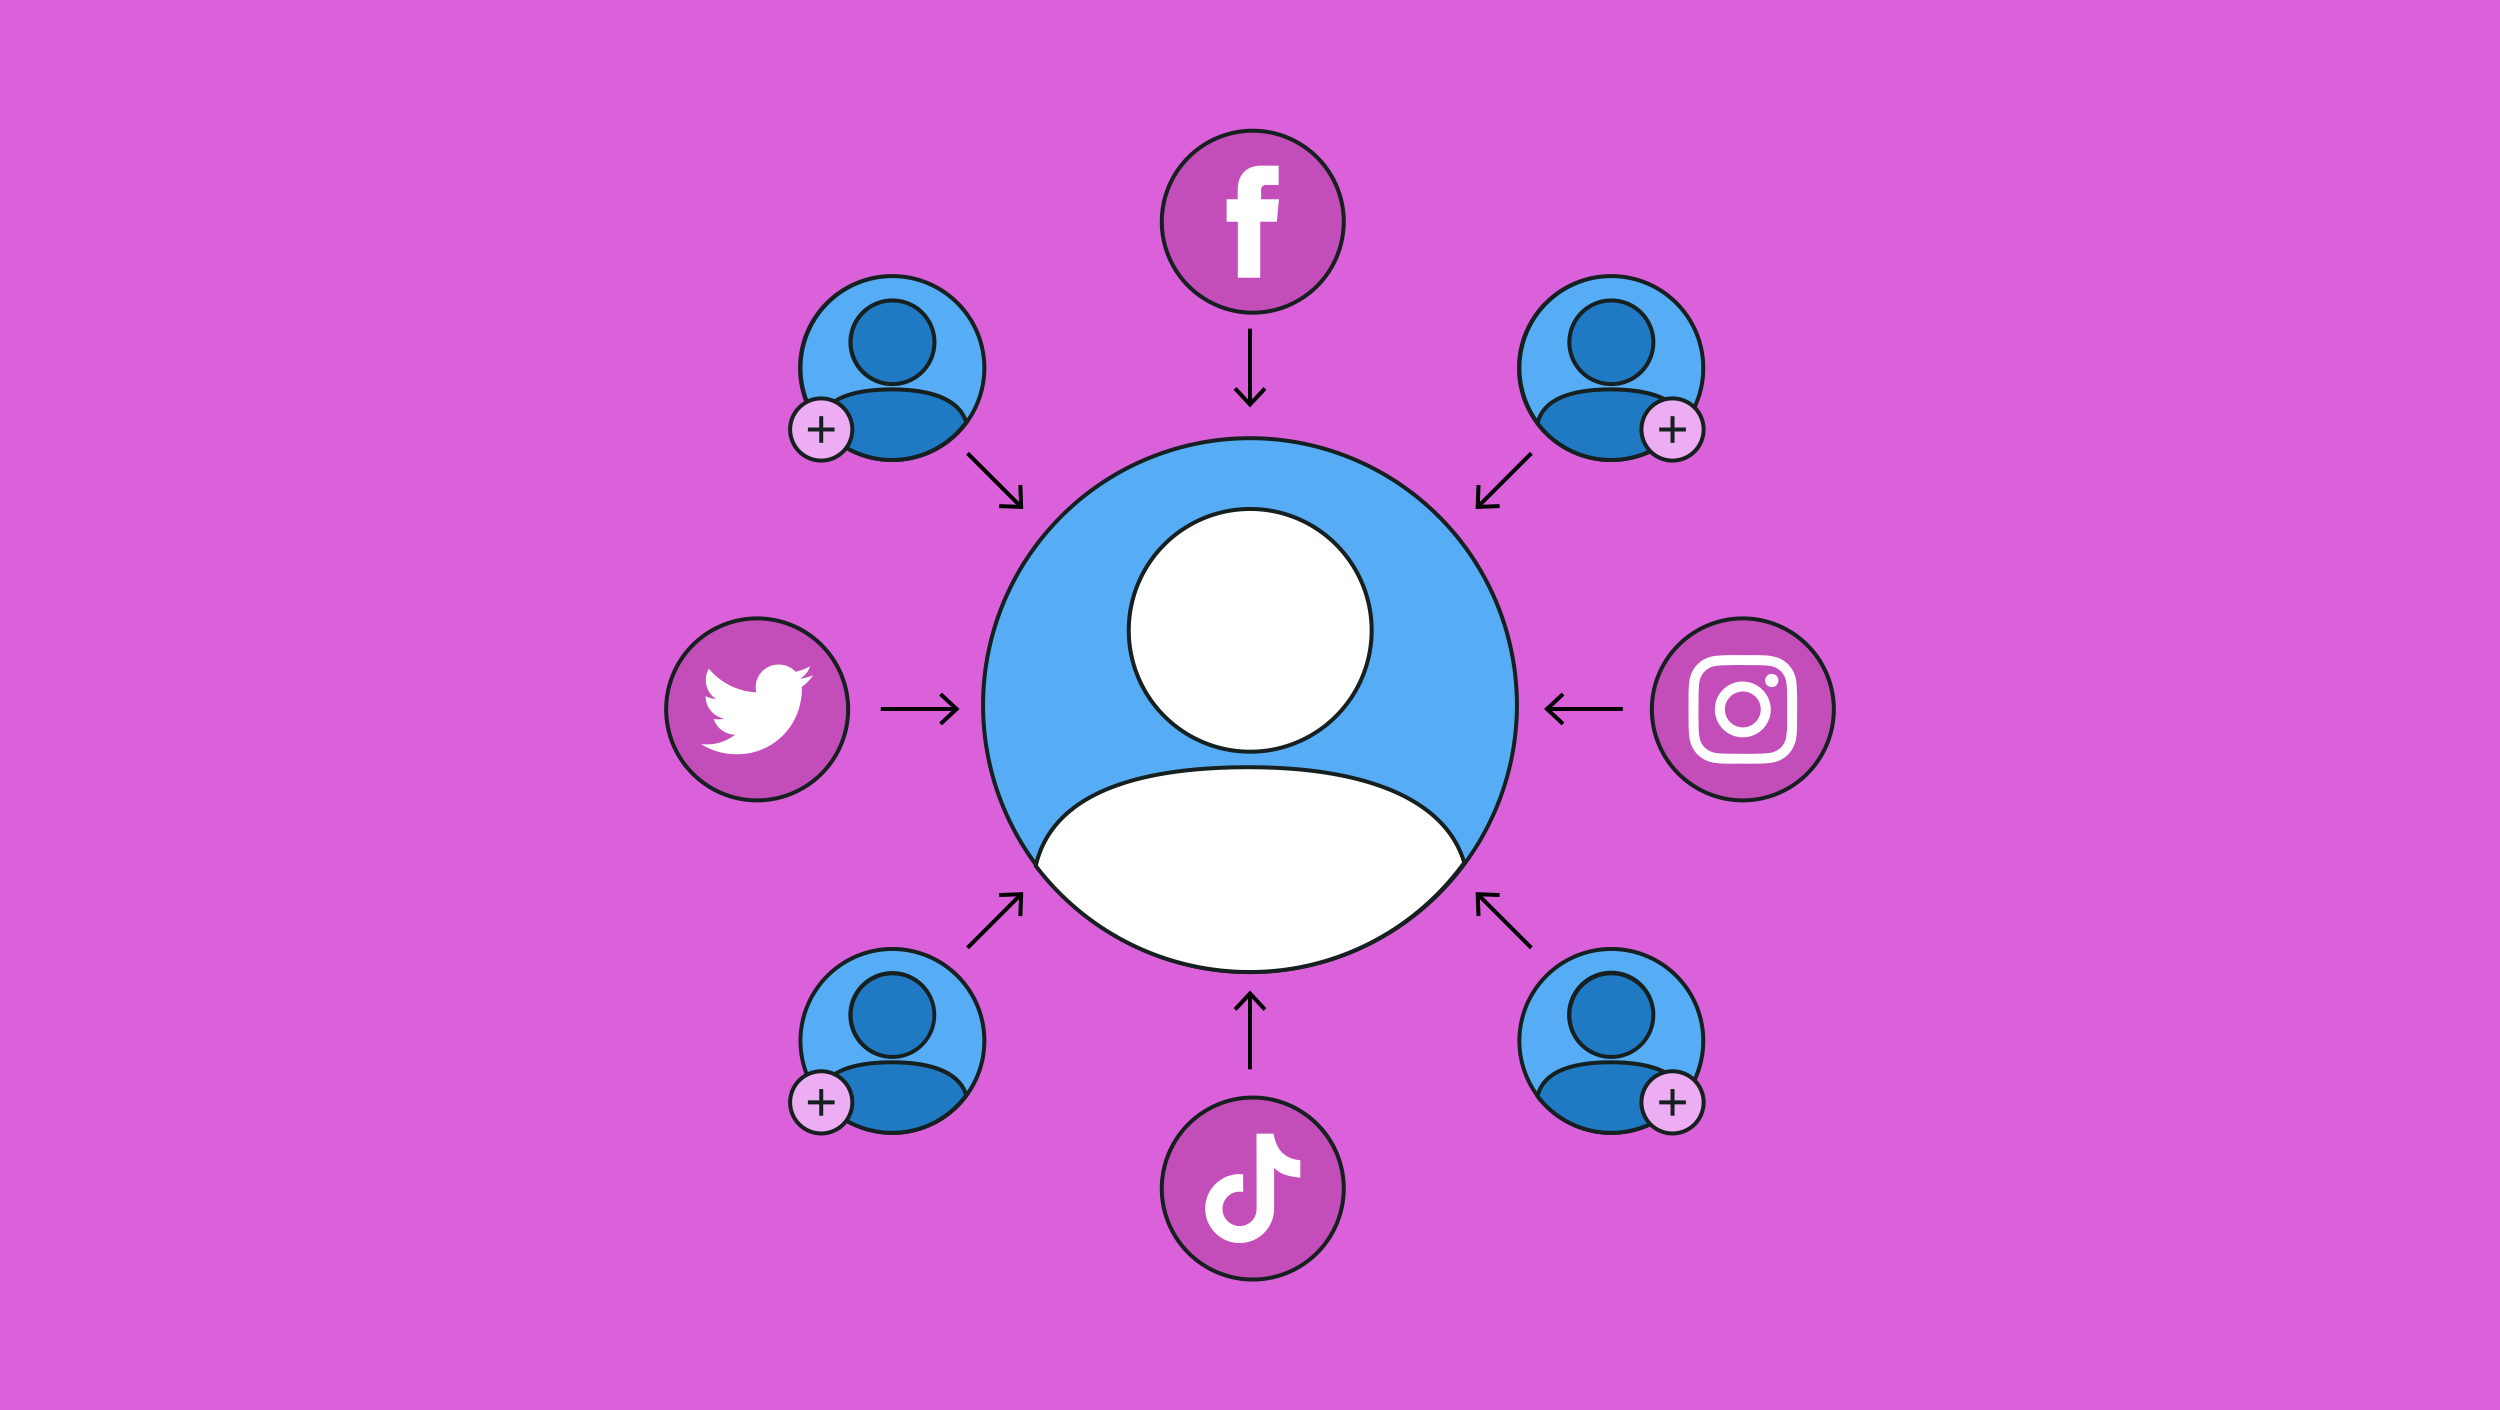 <svg xmlns="http://www.w3.org/2000/svg" width="780" height="440" viewBox="0 0 780 440"><rect x="0" y="0" width="780" height="440" fill="#333333" stroke="none"/><defs><style>.a{fill:#db61db;}.b{fill:#56adf5;}.c{fill:#162020;}.d{fill:#fff;}.e{fill:#2079c3;}.f{fill:#edadf2;}.g{fill:#c44eb9;}</style></defs><rect class="a" x="0.002" y="0.001" width="780" height="440"/><circle class="b" cx="390" cy="220" r="83.28" transform="translate(-41.335 340.208) rotate(-45)"/><path class="c" d="M389.978,303.905A83.905,83.905,0,1,1,473.901,219.22h0a84,84,0,0,1-83.122,84.681C390.513,303.904,390.244,303.905,389.978,303.905Zm.044-166.561c-.264,0-.525.002-.789.004a82.655,82.655,0,1,0,83.419,81.883h0a82.656,82.656,0,0,0-82.63-81.887Z"/><path class="d" d="M456.85,269.17c-5.084-17.334-25.638-30.191-69.233-29.785-43.379.403-60.51,13.481-64.467,30.77A83.282,83.282,0,0,0,456.85,269.17Z"/><path class="c" d="M389.642,303.904a84.323,84.323,0,0,1-66.99-33.372l-.175-.232.064-.284c4.665-20.382,26.558-30.897,65.07-31.256,39.204-.365,64.013,10.373,69.838,30.234l.087.296-.183.249A83.243,83.243,0,0,1,390.409,303.9C390.154,303.902,389.897,303.904,389.642,303.904Zm-65.815-33.893A83.132,83.132,0,0,0,390.397,302.65a81.998,81.998,0,0,0,65.764-33.6c-5.815-19.088-30.155-29.384-68.538-29.041C349.947,240.36,328.485,250.455,323.826,270.012Z"/><circle class="d" cx="390" cy="196.667" r="37.865" transform="translate(-38.82 279.677) rotate(-37.716)"/><path class="c" d="M389.994,235.156a38.49,38.49,0,0,1-.351-76.978c.12-.001.243-.002.363-.002a38.489,38.489,0,0,1,.351,76.977C390.237,235.155,390.114,235.156,389.994,235.156Zm.012-75.729c-.118,0-.233,0-.352.002a37.24,37.24,0,0,0,.34,74.478c.118,0,.233-.001.352-.002a37.239,37.239,0,0,0-.34-74.477Z"/><circle class="b" cx="278.439" cy="114.827" r="28.681" transform="translate(-4.977 216.752) rotate(-42.191)"/><path class="c" d="M278.435,144.134a29.306,29.306,0,0,1-.269-58.612,29.305,29.305,0,0,1,29.577,29.033h0a29.339,29.339,0,0,1-29.032,29.578C278.62,144.133,278.527,144.134,278.435,144.134Zm.012-57.363c-.09,0-.179.001-.269.002a28.056,28.056,0,1,0,28.315,27.794h0a28.056,28.056,0,0,0-28.047-27.796Z"/><path class="e" d="M301.462,131.761c-1.751-5.97-8.83-10.398-23.843-10.258-14.94.139-20.839,4.643-22.202,10.597a28.682,28.682,0,0,0,46.046-.339Z"/><path class="c" d="M278.315,144.133a29.452,29.452,0,0,1-23.398-11.656l-.175-.233.064-.284c1.655-7.229,9.328-10.957,22.806-11.082.238-.002.476-.003.709-.003,17.003,0,22.301,5.803,23.74,10.71l.087.296-.183.25a29.077,29.077,0,0,1-23.382,12.001C278.495,144.133,278.404,144.133,278.315,144.133Zm-22.222-12.176a28.057,28.057,0,0,0,44.678-.314c-2.055-6.259-10.294-9.623-23.148-9.515C264.985,122.245,257.744,125.552,256.094,131.958Z"/><circle class="e" cx="278.439" cy="106.791" r="13.04" transform="translate(-7.149 192.65) rotate(-37.716)"/><path class="c" d="M278.435,120.456a13.665,13.665,0,0,1-.122-27.33c.043-.001.086-.001.129-.001a13.665,13.665,0,0,1,.125,27.33h0C278.522,120.456,278.478,120.456,278.435,120.456Zm.007-26.081c-.039,0-.078,0-.117.001a12.415,12.415,0,1,0,.231,24.83h0a12.415,12.415,0,0,0-.113-24.83Z"/><circle class="f" cx="256.224" cy="134.006" r="9.701"/><path class="c" d="M256.224,144.332A10.326,10.326,0,1,1,266.55,134.005,10.338,10.338,0,0,1,256.224,144.332Zm0-19.403a9.076,9.076,0,1,0,9.076,9.076A9.086,9.086,0,0,0,256.224,124.929Z"/><rect class="c" x="255.599" y="129.846" width="1.25" height="8.319"/><line class="e" x1="260.383" y1="134.006" x2="252.064" y2="134.006"/><rect class="c" x="252.065" y="133.38" width="8.318" height="1.25"/><circle class="b" cx="502.743" cy="114.827" r="28.681" transform="translate(53.138 367.396) rotate(-42.191)"/><path class="c" d="M502.739,144.134a29.306,29.306,0,0,1-.269-58.612,29.305,29.305,0,0,1,29.577,29.033h0a29.306,29.306,0,0,1-29.032,29.578C502.924,144.133,502.831,144.134,502.739,144.134Zm.012-57.363c-.09,0-.179.001-.269.002a28.056,28.056,0,1,0,28.316,27.794h0A28.056,28.056,0,0,0,502.751,86.77Z"/><path class="e" d="M525.766,131.761c-1.751-5.97-8.83-10.398-23.843-10.258-14.94.139-20.84,4.643-22.202,10.597a28.682,28.682,0,0,0,46.046-.339Z"/><path class="c" d="M502.619,144.133a29.449,29.449,0,0,1-23.397-11.656l-.175-.233.064-.284c1.654-7.229,9.327-10.958,22.806-11.083,17.612-.169,22.988,5.732,24.448,10.707l.087.296-.183.249a29.075,29.075,0,0,1-23.382,12.002C502.799,144.133,502.708,144.133,502.619,144.133Zm-22.221-12.176a28.154,28.154,0,0,0,22.478,10.924,27.832,27.832,0,0,0,22.199-11.238c-2.055-6.26-10.28-9.623-23.146-9.516C489.289,122.245,482.048,125.552,480.398,131.958Z"/><circle class="e" cx="502.743" cy="106.791" r="13.04" transform="translate(39.719 329.869) rotate(-37.716)"/><path class="c" d="M502.74,120.456a13.665,13.665,0,0,1-.124-27.33c.043-.001.086-.001.129-.001a13.665,13.665,0,0,1,.125,27.33h0C502.827,120.456,502.783,120.456,502.74,120.456Zm.005-26.081c-.039,0-.078,0-.117.001a12.415,12.415,0,0,0,.112,24.83c.04,0,.078,0,.118-.001h0a12.415,12.415,0,0,0-.113-24.83Z"/><circle class="f" cx="521.83" cy="134.006" r="9.701"/><path class="c" d="M521.83,144.332a10.326,10.326,0,1,1,10.326-10.327A10.338,10.338,0,0,1,521.83,144.332Zm0-19.403a9.076,9.076,0,1,0,9.076,9.076A9.086,9.086,0,0,0,521.83,124.929Z"/><rect class="c" x="521.205" y="129.846" width="1.25" height="8.319"/><line class="e" x1="525.989" y1="134.006" x2="517.671" y2="134.006"/><rect class="c" x="517.671" y="133.38" width="8.318" height="1.25"/><circle class="b" cx="278.439" cy="324.762" r="28.681" transform="translate(-145.971 271.145) rotate(-42.191)"/><path class="c" d="M278.437,354.068a29.307,29.307,0,1,1,29.308-29.579h0a29.339,29.339,0,0,1-29.032,29.578C278.62,354.068,278.528,354.068,278.437,354.068Zm.011-57.362c-.09,0-.179,0-.269.001a28.056,28.056,0,0,0,.258,56.111c.089,0,.175,0,.264-.001a28.088,28.088,0,0,0,27.794-28.316h0a28.055,28.055,0,0,0-28.047-27.795Z"/><path class="e" d="M301.462,341.696c-1.751-5.97-8.83-10.398-23.843-10.258-14.94.139-20.839,4.643-22.202,10.597a28.682,28.682,0,0,0,46.046-.339Z"/><path class="c" d="M278.315,354.067a29.451,29.451,0,0,1-23.398-11.655l-.175-.232.064-.284c1.655-7.229,9.328-10.957,22.806-11.083,17.558-.168,22.99,5.733,24.449,10.708l.087.296-.183.249a29.073,29.073,0,0,1-23.382,12.001C278.495,354.067,278.404,354.067,278.315,354.067Zm-22.222-12.175a28.199,28.199,0,0,0,22.222,10.925c.086,0,.171,0,.257-.001a27.832,27.832,0,0,0,22.199-11.237c-2.054-6.26-10.269-9.631-23.148-9.517C264.985,332.181,257.744,335.487,256.094,341.893Z"/><circle class="e" cx="278.439" cy="316.726" r="13.04" transform="translate(-135.578 236.516) rotate(-37.716)"/><path class="c" d="M278.435,330.392a13.708,13.708,0,1,1,.132-.001h0C278.522,330.391,278.478,330.392,278.435,330.392Zm.009-26.081c-.04,0-.079.001-.119.001a12.415,12.415,0,1,0,.231,24.829h0a12.415,12.415,0,0,0-.111-24.83Z"/><circle class="f" cx="256.224" cy="343.94" r="9.701"/><path class="c" d="M256.224,354.267A10.326,10.326,0,1,1,266.55,343.94,10.337,10.337,0,0,1,256.224,354.267Zm0-19.402A9.076,9.076,0,1,0,265.3,343.94,9.086,9.086,0,0,0,256.224,334.864Z"/><rect class="c" x="255.599" y="339.781" width="1.25" height="8.318"/><line class="e" x1="260.383" y1="343.94" x2="252.064" y2="343.94"/><rect class="c" x="252.065" y="343.315" width="8.318" height="1.25"/><circle class="b" cx="502.743" cy="324.762" r="28.681" transform="translate(-87.856 421.788) rotate(-42.191)"/><path class="c" d="M502.74,354.068a29.307,29.307,0,1,1,29.308-29.579h0a29.307,29.307,0,0,1-29.032,29.578C502.924,354.068,502.832,354.068,502.74,354.068Zm.011-57.362c-.09,0-.179,0-.269.001a28.056,28.056,0,0,0,.258,56.111c.089,0,.175,0,.264-.001a28.088,28.088,0,0,0,27.794-28.316h0a28.055,28.055,0,0,0-28.047-27.795Z"/><path class="e" d="M525.766,341.696c-1.751-5.97-8.83-10.398-23.843-10.258-14.94.139-20.84,4.643-22.202,10.597a28.682,28.682,0,0,0,46.046-.339Z"/><path class="c" d="M502.619,354.067a29.448,29.448,0,0,1-23.397-11.655l-.175-.232.064-.284c1.654-7.229,9.327-10.957,22.806-11.083,17.557-.167,22.989,5.733,24.448,10.708l.087.296-.183.249a29.07,29.07,0,0,1-23.382,12.001C502.799,354.067,502.708,354.067,502.619,354.067Zm-22.221-12.175a28.211,28.211,0,0,0,22.478,10.924,27.829,27.829,0,0,0,22.199-11.237c-2.054-6.26-10.246-9.638-23.146-9.517C489.288,332.181,482.048,335.487,480.398,341.893Z"/><circle class="e" cx="502.743" cy="316.726" r="13.04" transform="translate(-88.709 373.735) rotate(-37.716)"/><path class="c" d="M502.738,330.392a13.768,13.768,0,1,1,.132-.001h0C502.826,330.391,502.782,330.392,502.738,330.392Zm.008-26.081c-.04,0-.078.001-.118.001a12.415,12.415,0,0,0,.112,24.83c.04,0,.078-.001.118-.001h0a12.415,12.415,0,0,0-.112-24.83Z"/><circle class="f" cx="521.83" cy="343.94" r="9.701"/><path class="c" d="M521.83,354.267A10.326,10.326,0,1,1,532.156,343.94,10.337,10.337,0,0,1,521.83,354.267Zm0-19.402a9.076,9.076,0,1,0,9.076,9.076A9.086,9.086,0,0,0,521.83,334.864Z"/><rect class="c" x="521.205" y="339.781" width="1.25" height="8.318"/><line class="e" x1="525.989" y1="343.94" x2="517.671" y2="343.94"/><rect class="c" x="517.671" y="343.315" width="8.318" height="1.25"/><circle class="g" cx="543.77" cy="221.334" r="28.389"/><path class="c" d="M543.77,250.348a29.014,29.014,0,1,1,29.014-29.014A29.047,29.047,0,0,1,543.77,250.348Zm0-56.778a27.764,27.764,0,1,0,27.764,27.764A27.796,27.796,0,0,0,543.77,193.57Z"/><path class="d" d="M544.368,238.261c-2.483,0-4.175.044-5.862-.013a20.873,20.873,0,0,1-4.526-.431,8.965,8.965,0,0,1-4.841-2.946,9.544,9.544,0,0,1-2.094-5.19,39.525,39.525,0,0,1-.219-4.353c-.002-2.863-.019-5.726.007-8.589a29.474,29.474,0,0,1,.27-4.265,8.928,8.928,0,0,1,3.796-6.267,9.367,9.367,0,0,1,4.41-1.578c3.443-.363,6.9-.194,10.352-.229,1.474-.015,2.947-.007,4.419.062a14.797,14.797,0,0,1,4.616.757,8.686,8.686,0,0,1,4.018,3.01,9.578,9.578,0,0,1,1.804,5.08c.332,4.395.162,8.8.152,13.2a20.878,20.878,0,0,1-.312,4.035,9.195,9.195,0,0,1-2.671,5.069,8.984,8.984,0,0,1-4.182,2.204,16.91,16.91,0,0,1-2.923.357C548.246,238.316,545.91,238.234,544.368,238.261Zm13.21-17.463c.013-1.962.021-3.924-.068-5.884a12.081,12.081,0,0,0-.392-2.918,5.862,5.862,0,0,0-1.64-2.71,6.561,6.561,0,0,0-4.002-1.601c-2.188-.21-4.392-.138-6.582-.184-2.158-.045-4.317.004-6.475.064a22.673,22.673,0,0,0-3.142.227,5.916,5.916,0,0,0-3.854,2.174,6.989,6.989,0,0,0-1.322,3.744c-.129,1.297-.135,2.601-.149,3.901-.037,3.284-.045,6.568.047,9.85a13.841,13.841,0,0,0,.323,2.914,5.872,5.872,0,0,0,2.038,3.286,6.603,6.603,0,0,0,3.424,1.318,41.466,41.466,0,0,0,4.692.178c3.31.036,6.621.083,9.927-.078a14.139,14.139,0,0,0,1.941-.209,6.032,6.032,0,0,0,3.477-1.82,6.245,6.245,0,0,0,1.471-3.115,25.71,25.71,0,0,0,.274-4.207C557.614,224.087,557.567,222.442,557.578,220.798Z"/><path class="d" d="M543.719,230.048a8.713,8.713,0,0,1-.298-17.42,8.847,8.847,0,0,1,9.048,8.265A8.689,8.689,0,0,1,543.719,230.048Zm.046-3.115a5.593,5.593,0,1,0-5.585-5.937A5.59,5.59,0,0,0,543.765,226.934Z"/><path class="d" d="M554.84,212.321a2.052,2.052,0,0,1-2.047,2.063,2.088,2.088,0,0,1-2.08-2.049,2.065,2.065,0,0,1,2.067-2.08A2.016,2.016,0,0,1,554.84,212.321Z"/><circle class="g" cx="236.23" cy="221.334" r="28.389"/><path class="c" d="M236.23,250.348a29.014,29.014,0,1,1,29.014-29.014A29.047,29.047,0,0,1,236.23,250.348Zm0-56.778a27.764,27.764,0,1,0,27.764,27.764A27.796,27.796,0,0,0,236.23,193.57Z"/><path class="d" d="M253.719,210.656a14.477,14.477,0,0,1-4.12,1.111,7.104,7.104,0,0,0,3.156-3.909,14.478,14.478,0,0,1-4.559,1.716,7.213,7.213,0,0,0-5.236-2.231,7.072,7.072,0,0,0-6.991,8.674,20.481,20.481,0,0,1-14.79-7.381,6.958,6.958,0,0,0-.973,3.551,7.039,7.039,0,0,0,3.193,5.879,7.245,7.245,0,0,1-3.251-.883v.088a6.934,6.934,0,0,0,.491,2.56,7.166,7.166,0,0,0,5.266,4.369,7.412,7.412,0,0,1-1.893.247,7.178,7.178,0,0,1-1.35-.129,7.172,7.172,0,0,0,6.703,4.905,14.534,14.534,0,0,1-8.913,3.025,14.839,14.839,0,0,1-1.714-.099,20.568,20.568,0,0,0,11.001,3.173,19.976,19.976,0,0,0,19.93-15.834,19.411,19.411,0,0,0,.488-4.264c0-.304-.006-.611-.019-.914A14.421,14.421,0,0,0,253.719,210.656Z"/><circle class="g" cx="390.867" cy="69.173" r="28.389"/><path class="c" d="M390.867,98.186a29.013,29.013,0,1,1,29.014-29.014A29.047,29.047,0,0,1,390.867,98.186Zm0-56.777a27.763,27.763,0,1,0,27.764,27.763A27.795,27.795,0,0,0,390.867,41.409Z"/><path class="d" d="M393.469,62.178v-2.797a1.481,1.481,0,0,1,1.547-1.68h3.924V51.707l-5.404-.023c-5.998,0-7.361,4.471-7.361,7.332v3.162h-3.469v6.995h3.498V86.661h6.995V69.172H398.39l.251-2.747.387-4.247Z"/><circle class="g" cx="390.867" cy="370.827" r="28.389"/><path class="c" d="M390.867,399.841a29.014,29.014,0,1,1,29.014-29.014A29.047,29.047,0,0,1,390.867,399.841Zm0-56.777a27.764,27.764,0,1,0,27.764,27.764A27.796,27.796,0,0,0,390.867,343.063Z"/><path class="d" d="M387.859,366.406v5.441a14.363,14.363,0,0,0-1.968.013,5.338,5.338,0,0,0-4.446,5.588,5.177,5.177,0,0,0,2.678,4.364,5.248,5.248,0,0,0,7.825-3.569,6.474,6.474,0,0,0,.108-1.238q-.001-8.248-.019-16.496-.005-3.207-.012-6.413c0-.127,0-.255,0-.399h5.369c.718,4.814,3.245,7.819,8.304,8.315v5.458c-2.954-.427-5.912-.733-8.174-3.14v.437q0,6.236,0,12.471a10.756,10.756,0,1,1-13.217-10.63A10.093,10.093,0,0,1,387.859,366.406Z"/><rect x="298.459" y="286.893" width="23.224" height="1.251" transform="translate(-112.489 303.466) rotate(-45)"/><polygon points="318.968 285.851 317.718 285.807 317.944 279.648 311.784 279.872 311.739 278.622 319.242 278.35 318.968 285.851"/><rect x="468.943" y="275.906" width="1.251" height="23.224" transform="translate(-65.773 416.247) rotate(-45)"/><polygon points="467.901 278.621 467.856 279.872 461.697 279.646 461.922 285.806 460.672 285.85 460.399 278.348 467.901 278.621"/><rect x="457.956" y="149.007" width="23.224" height="1.251" transform="translate(31.852 376.103) rotate(-45.032)"/><polygon points="460.671 151.3 461.921 151.344 461.696 157.503 467.856 157.278 467.9 158.529 460.398 158.801 460.671 151.3"/><rect x="309.446" y="138.02" width="1.251" height="23.224" transform="translate(-14.988 263.08) rotate(-45)"/><polygon points="311.738 158.53 311.783 157.279 317.942 157.505 317.717 151.345 318.967 151.301 319.24 158.803 311.738 158.53"/><rect x="274.785" y="220.579" width="23.224" height="1.25"/><polygon points="293.867 226.316 293.014 225.401 297.529 221.205 293.014 217.009 293.867 216.093 299.365 221.205 293.867 226.316"/><rect x="389.375" y="102.538" width="1.25" height="23.224"/><polygon points="384.888 121.62 385.803 120.767 389.999 125.282 394.196 120.767 395.111 121.62 389.999 127.117 384.888 121.62"/><rect x="389.375" y="310.396" width="1.25" height="23.225"/><polygon points="395.112 314.538 394.197 315.39 390.001 310.876 385.804 315.39 384.889 314.538 390.001 309.04 395.112 314.538"/><rect x="483.09" y="220.579" width="23.225" height="1.25"/><polygon points="487.232 216.092 488.085 217.007 483.57 221.203 488.085 225.4 487.232 226.315 481.734 221.203 487.232 216.092"/></svg>